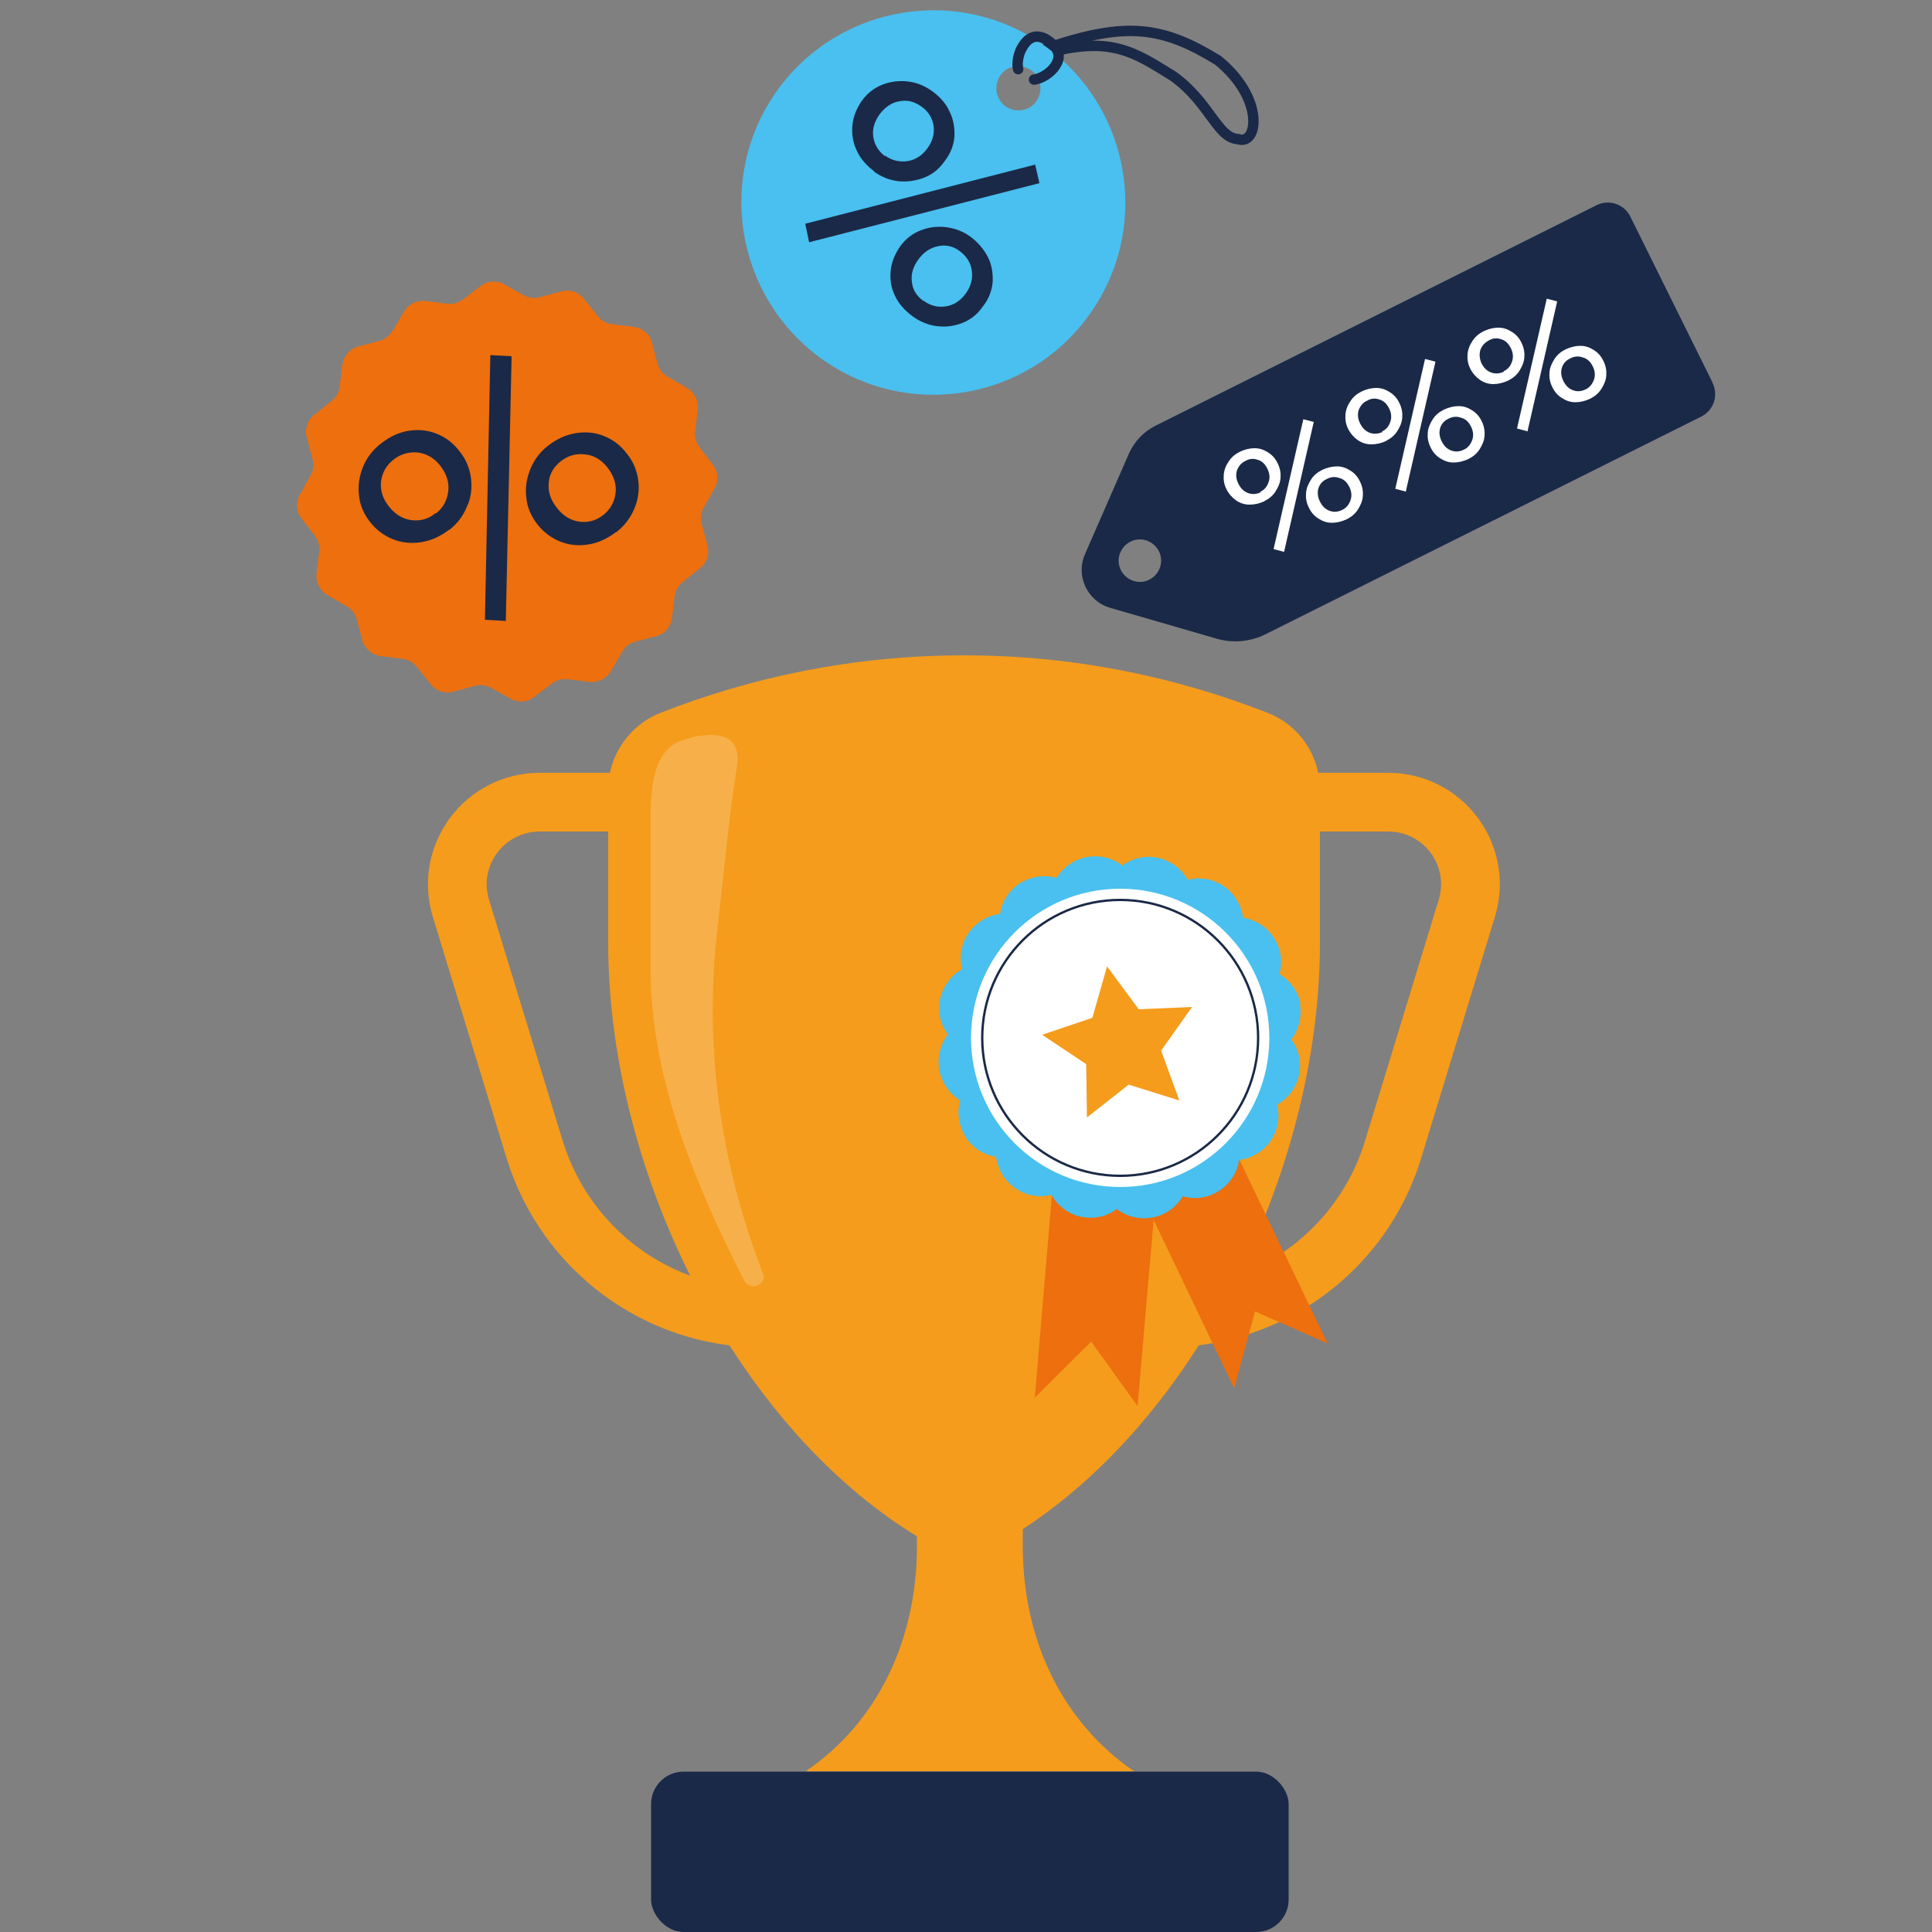 <svg xmlns="http://www.w3.org/2000/svg" id="a" viewBox="0 0 500 500"><rect x="0" y="0" width="500" height="500" fill="#808080" stroke="none"/><defs><style>      .cls-1 {        fill: #49c0ef;      }      .cls-1, .cls-2, .cls-3, .cls-4, .cls-5, .cls-6 {        stroke-width: 0px;      }      .cls-2 {        opacity: .2;      }      .cls-2, .cls-7, .cls-6 {        fill: #fff;      }      .cls-2, .cls-8 {        isolation: isolate;      }      .cls-3 {        fill: #1a2947;      }      .cls-7 {        stroke-miterlimit: 10;        stroke-width: .6px;      }      .cls-7, .cls-9 {        stroke: #1a2947;      }      .cls-9 {        stroke-linecap: round;        stroke-width: 2.7px;      }      .cls-9, .cls-10 {        fill: none;        stroke-miterlimit: 10;      }      .cls-4 {        fill: #ed6f0e;      }      .cls-5 {        fill: #f59c1c;      }      .cls-10 {        stroke: #f59c1c;        stroke-width: 15.2px;      }    </style></defs><g><path class="cls-9" d="M269.7,14.1c17.7-5.2,24-.5,33.9,5.6,9.5,6.8,11.4,16,16.8,16.3,5.2,1.8,7-10.5-5.2-20.4-14.2-8.7-23.6-10.2-44.3-3.1-.4.5-.9,1-1.3,1.5h0Z"></path><path class="cls-1" d="M270.7,12.1c-22.2-16.1-53.3-11.1-69.4,11.1-16.1,22.2-11.1,53.3,11.1,69.5,22.2,16.1,53.3,11.2,69.4-11.1,16.1-22.2,11.1-53.3-11.1-69.5ZM260.2,27.5c-2.5-1.9-3.1-5.4-1.3-8s5.4-3.1,8-1.3,3.1,5.4,1.3,8-5.4,3.1-8,1.3Z"></path><path class="cls-9" d="M267.6,20.6c1.6-.2,3.2-1.2,4.1-2,.4-.3,2.7-2.4,2.2-4.8-.3-1.3-1.2-2.1-1.9-2.7-.7-.6-2.2-1.8-4-1.6-2.5.3-3.6,3.1-3.9,3.6-.5,1.2-1,3.2-.6,4.8"></path><g class="cls-8"><g class="cls-8"><path class="cls-3" d="M209.4,62.7l-1-4.8,59.5-15.3,1.1,4.8-59.6,15.3ZM226.2,44.3c-2-1.5-3.6-3.3-4.5-5.4-1-2.1-1.3-4.2-1.1-6.5.2-2.2,1.1-4.4,2.5-6.4,1.4-1.9,3.2-3.3,5.3-4.1,2.1-.8,4.3-1.1,6.7-.8,2.3.3,4.4,1.2,6.3,2.6,2,1.5,3.5,3.2,4.4,5.3,1,2,1.3,4.2,1.2,6.4-.2,2.2-1,4.4-2.6,6.4-1.4,2-3.2,3.4-5.3,4.2-2.1.8-4.3,1.1-6.6.9-2.3-.3-4.4-1.1-6.3-2.5ZM229.1,40.3c1.7,1.2,3.6,1.7,5.7,1.4,2.1-.3,3.8-1.4,5.2-3.3,1.4-1.9,1.9-3.9,1.6-5.9-.3-2-1.4-3.7-3.1-4.9-1.8-1.3-3.7-1.8-5.7-1.4-2,.3-3.7,1.5-5.1,3.3-1.4,1.9-2,3.9-1.7,5.9s1.3,3.7,3,5ZM236.1,81.8c-2-1.5-3.6-3.3-4.5-5.3-1-2-1.3-4.2-1.1-6.4.2-2.2,1.1-4.4,2.5-6.4,1.4-1.9,3.2-3.3,5.3-4.1,2.1-.8,4.3-1.1,6.6-.8,2.3.3,4.4,1.1,6.3,2.5,2,1.5,3.5,3.3,4.5,5.3,1,2,1.3,4.2,1.2,6.4-.2,2.2-1,4.4-2.6,6.4-1.4,2-3.2,3.4-5.3,4.2-2.1.8-4.3,1.1-6.6.8-2.3-.3-4.4-1.2-6.3-2.6ZM239,77.8c1.7,1.3,3.6,1.8,5.7,1.5,2.1-.3,3.8-1.4,5.2-3.3,1.4-1.9,1.9-3.9,1.6-6-.3-2.1-1.4-3.7-3.1-5-1.7-1.3-3.6-1.7-5.6-1.3-2,.4-3.7,1.5-5.1,3.4-1.4,1.9-2,3.9-1.7,5.9.2,2,1.2,3.6,3,4.9Z"></path></g></g></g><g><path class="cls-3" d="M443.2,99l-21.3-43c-1.6-3.2-5.5-4.5-8.7-2.9l-114.2,57.1c-3,1.5-5.4,4-6.8,7.1l-11.4,26.1c-2.5,5.6.6,12.2,6.5,13.9l27.6,8c4.1,1.2,8.6.8,12.5-1.1l112.9-56.4c3.2-1.6,4.5-5.5,2.9-8.7h0ZM295.2,150.6c-3,.1-5.6-2.3-5.7-5.3s2.3-5.6,5.3-5.7,5.6,2.3,5.7,5.3-2.3,5.6-5.3,5.7Z"></path><g class="cls-8"><g class="cls-8"><path class="cls-6" d="M327.3,129.7c-1.3.6-2.6.9-3.9.9-1.3,0-2.5-.4-3.5-1.1s-1.9-1.7-2.5-2.9c-.6-1.2-.8-2.4-.7-3.7.1-1.3.6-2.5,1.3-3.5.7-1.1,1.7-1.9,2.9-2.5,1.3-.6,2.5-.9,3.8-.9,1.3,0,2.4.4,3.5,1.1,1.1.7,1.9,1.6,2.5,2.9.6,1.2.8,2.5.7,3.7-.1,1.3-.6,2.4-1.3,3.5-.7,1.1-1.7,1.9-2.9,2.5ZM326.1,127.3c1.1-.5,1.8-1.3,2.2-2.5.4-1.1.3-2.3-.3-3.5s-1.4-2-2.5-2.3c-1.1-.4-2.2-.3-3.2.3-1.1.5-1.8,1.4-2.2,2.5-.3,1.1-.2,2.2.4,3.4.6,1.2,1.4,2,2.5,2.4,1.1.4,2.2.3,3.3-.2ZM332.2,142.8l-2.6-.7,7.7-33.6,2.7.7-7.7,33.7ZM348.5,134.4c-1.3.6-2.6.9-3.8.9-1.3,0-2.4-.4-3.5-1.1-1.1-.7-1.9-1.6-2.5-2.9-.6-1.2-.8-2.4-.7-3.7.1-1.3.6-2.4,1.3-3.5.7-1.1,1.7-1.9,2.9-2.5,1.3-.6,2.6-.9,3.8-.9,1.3,0,2.4.4,3.5,1.1s1.9,1.6,2.5,2.9c.6,1.2.8,2.5.7,3.7-.1,1.3-.6,2.4-1.3,3.5-.7,1.1-1.7,1.9-2.9,2.5ZM347.3,132c1.1-.5,1.8-1.4,2.2-2.5.4-1.1.3-2.3-.3-3.5-.6-1.2-1.4-2-2.6-2.3-1.1-.4-2.2-.3-3.3.3-1.1.5-1.8,1.4-2.1,2.4s-.2,2.2.4,3.4c.6,1.2,1.4,2,2.5,2.4,1.1.4,2.1.3,3.2-.2Z"></path><path class="cls-6" d="M358.8,114.1c-1.3.6-2.6.9-3.9.9-1.3,0-2.5-.4-3.5-1.1s-1.9-1.7-2.5-2.9c-.6-1.2-.8-2.4-.7-3.7.1-1.3.6-2.5,1.3-3.5.7-1.1,1.7-1.9,2.9-2.5,1.3-.6,2.5-.9,3.8-.9,1.3,0,2.4.4,3.5,1.1,1.1.7,1.9,1.6,2.5,2.9.6,1.2.8,2.5.7,3.7-.1,1.3-.6,2.4-1.3,3.5-.7,1.1-1.7,1.9-2.9,2.5ZM357.6,111.7c1.1-.5,1.8-1.3,2.2-2.5.4-1.1.3-2.3-.3-3.5s-1.4-2-2.5-2.3c-1.1-.4-2.2-.3-3.2.3-1.1.5-1.8,1.4-2.2,2.5-.3,1.1-.2,2.2.4,3.4.6,1.2,1.4,2,2.5,2.4,1.1.4,2.2.3,3.3-.2ZM363.7,127.2l-2.6-.7,7.7-33.6,2.7.7-7.7,33.7ZM380,118.8c-1.3.6-2.6.9-3.8.9-1.3,0-2.4-.4-3.5-1.1-1.1-.7-1.9-1.6-2.5-2.9-.6-1.2-.8-2.4-.7-3.7.1-1.3.6-2.4,1.3-3.5.7-1.1,1.7-1.9,2.9-2.5,1.3-.6,2.6-.9,3.8-.9,1.3,0,2.4.4,3.5,1.1s1.9,1.6,2.5,2.9c.6,1.2.8,2.5.7,3.7-.1,1.3-.6,2.4-1.3,3.5-.7,1.1-1.7,1.9-2.9,2.5ZM378.8,116.4c1.1-.5,1.8-1.4,2.2-2.5.4-1.1.3-2.3-.3-3.5-.6-1.2-1.4-2-2.6-2.3-1.1-.4-2.2-.3-3.3.3-1.1.5-1.8,1.4-2.1,2.4s-.2,2.2.4,3.4c.6,1.2,1.4,2,2.5,2.4,1.1.4,2.1.3,3.2-.2Z"></path><path class="cls-6" d="M390.3,98.5c-1.3.6-2.6.9-3.8.9-1.3,0-2.5-.4-3.5-1.1s-1.9-1.7-2.5-2.9c-.6-1.2-.8-2.4-.7-3.7.1-1.3.6-2.5,1.3-3.5.7-1.1,1.7-1.9,2.9-2.5,1.3-.6,2.5-.9,3.8-.9s2.4.4,3.5,1.1c1.1.7,1.9,1.6,2.5,2.9.6,1.2.8,2.5.7,3.7-.1,1.3-.6,2.4-1.3,3.5-.7,1.1-1.7,1.9-2.9,2.5ZM389.1,96.1c1.1-.5,1.8-1.3,2.2-2.5.4-1.1.3-2.3-.3-3.5-.6-1.2-1.4-2-2.5-2.3-1.1-.4-2.2-.3-3.2.3-1.1.6-1.8,1.4-2.2,2.5-.3,1.1-.2,2.2.3,3.4.6,1.2,1.4,2,2.5,2.4,1.1.4,2.2.3,3.3-.2ZM395.2,111.6l-2.6-.7,7.7-33.6,2.7.7-7.7,33.7ZM411.5,103.2c-1.3.6-2.5.9-3.8.9-1.3,0-2.4-.4-3.5-1.1-1.1-.7-1.9-1.6-2.5-2.9-.6-1.2-.8-2.4-.7-3.7.1-1.3.6-2.4,1.3-3.5s1.7-1.9,2.9-2.5c1.3-.6,2.6-.9,3.8-.9,1.3,0,2.4.4,3.5,1.1s1.9,1.6,2.5,2.9c.6,1.2.8,2.5.7,3.7-.1,1.3-.6,2.4-1.3,3.5-.7,1.1-1.7,1.9-2.9,2.5ZM410.3,100.8c1.1-.5,1.8-1.4,2.2-2.5.4-1.1.3-2.3-.3-3.5-.6-1.2-1.4-2-2.6-2.3-1.1-.4-2.2-.3-3.3.3-1.1.5-1.8,1.4-2.1,2.4-.3,1.1-.2,2.2.4,3.4.6,1.2,1.4,2,2.5,2.4,1.1.4,2.1.3,3.2-.2Z"></path></g></g></g><g><path class="cls-4" d="M101.6,85.7l2.9-5c1.1-1.9,3.3-3,5.5-2.8l5.7.7c1.4.2,2.9-.2,4.1-1.1l4.6-3.5c1.8-1.4,4.2-1.5,6.1-.4l5,2.8c1.3.7,2.8.9,4.2.5l5.6-1.5c2.2-.6,4.5.2,5.8,1.9l3.6,4.5c.9,1.2,2.2,1.9,3.7,2.1l5.7.7c2.2.3,4.1,1.9,4.6,4l1.5,5.6c.4,1.4,1.3,2.6,2.6,3.3l5,2.9c1.9,1.1,3,3.3,2.8,5.5l-.7,5.7c-.2,1.4.2,2.9,1.1,4.1l3.5,4.6c1.4,1.8,1.5,4.2.4,6.1l-2.8,5c-.7,1.3-.9,2.8-.5,4.2l1.5,5.6c.6,2.2-.2,4.5-1.9,5.8l-4.5,3.6c-1.1.9-1.9,2.2-2.1,3.7l-.7,5.7c-.3,2.2-1.9,4.1-4,4.6l-5.6,1.5c-1.4.4-2.6,1.3-3.3,2.6l-2.9,5c-1.1,1.9-3.3,3-5.5,2.8l-5.7-.7c-1.4-.2-2.9.2-4.1,1.1l-4.6,3.5c-1.8,1.4-4.2,1.5-6.1.4l-5-2.8c-1.3-.7-2.8-.9-4.2-.5l-5.6,1.5c-2.2.6-4.5-.2-5.8-1.9l-3.6-4.5c-.9-1.1-2.2-1.9-3.7-2.1l-5.7-.7c-2.2-.3-4.1-1.9-4.7-4l-1.5-5.6c-.4-1.4-1.3-2.6-2.6-3.3l-5-2.9c-1.9-1.1-3-3.3-2.8-5.5l.7-5.7c.2-1.4-.2-2.9-1.1-4.1l-3.5-4.6c-1.4-1.8-1.5-4.2-.4-6.1l2.8-5c.7-1.3.9-2.8.5-4.2l-1.5-5.6c-.6-2.2.2-4.5,1.9-5.8l4.5-3.6c1.2-.9,1.9-2.2,2.1-3.7l.7-5.7c.3-2.2,1.9-4.1,4-4.7l5.6-1.5c1.4-.4,2.6-1.3,3.3-2.6h0Z"></path><g class="cls-8"><g class="cls-8"><path class="cls-3" d="M116.2,137.1c-2.2,1.7-4.6,2.8-7.1,3.2-2.5.4-5,.2-7.3-.7-2.3-.9-4.4-2.4-6.1-4.6-1.6-2.1-2.6-4.4-2.8-6.9-.3-2.5.1-5,1.1-7.4,1-2.4,2.6-4.4,4.7-6,2.2-1.7,4.5-2.8,7-3.2,2.5-.4,4.9-.2,7.2.7s4.4,2.4,6.1,4.7c1.7,2.1,2.6,4.5,2.9,7,.3,2.5,0,5-1.1,7.3-1,2.4-2.5,4.4-4.6,6ZM112.8,132.9c1.8-1.4,2.9-3.3,3.2-5.7.3-2.3-.4-4.5-2-6.6-1.6-2.1-3.6-3.2-5.9-3.5-2.3-.2-4.4.4-6.2,1.8-1.9,1.5-3,3.4-3.3,5.7-.2,2.3.4,4.4,2,6.4,1.6,2.1,3.6,3.3,5.8,3.6,2.3.3,4.4-.2,6.3-1.8ZM130.9,160.7l-5.4-.3,1.4-68.5,5.5.3-1.5,68.6ZM159.4,137.7c-2.2,1.7-4.6,2.8-7.1,3.2-2.5.4-4.9.2-7.2-.7-2.3-.9-4.4-2.4-6.1-4.6-1.6-2.1-2.6-4.4-2.8-6.9-.3-2.5.1-5,1.1-7.4,1-2.4,2.5-4.4,4.6-6,2.2-1.7,4.6-2.8,7.1-3.2,2.5-.4,4.9-.2,7.2.7,2.3.9,4.4,2.4,6.1,4.7,1.7,2.1,2.6,4.5,2.9,7,.3,2.5-.1,5-1.1,7.3s-2.5,4.3-4.7,6ZM156,133.4c1.9-1.5,3-3.4,3.3-5.7.3-2.3-.4-4.5-2-6.6-1.6-2.1-3.6-3.3-5.9-3.5-2.3-.3-4.4.3-6.3,1.8-1.9,1.5-2.9,3.3-3.1,5.6-.2,2.3.5,4.4,2.1,6.4,1.6,2.1,3.6,3.3,5.8,3.6,2.2.3,4.3-.2,6.2-1.7Z"></path></g></g></g><g><g><g><path class="cls-10" d="M280.3,341.1h21.3c27.1,0,51-17.7,58.9-43.5l19.1-62.5c4.2-13.7-6-27.5-20.4-27.5h-38"></path><path class="cls-10" d="M218.6,341.1h-21.3c-27.1,0-50.9-17.7-58.9-43.5l-19.1-62.5c-4.2-13.7,6.1-27.5,20.4-27.5h38"></path></g><path class="cls-5" d="M328.1,184.5c-23.5-9.2-49.8-14.9-78.6-14.9-28.8,0-55.2,5.7-78.6,14.9-8.1,3.2-13.5,11.1-13.5,19.9v39.6c0,63.5,37.8,135.4,92.1,160.1,54.3-24.6,92.1-96.5,92.1-160.1v-39.6c0-8.8-5.3-16.7-13.5-19.9h0Z"></path><path class="cls-5" d="M237.3,370.4v29.8c0,24.2-10.2,45.6-28.8,58.2h85c-18.6-12.7-28.8-34-28.8-58.2v-29.8h-27.3,0Z"></path><path class="cls-2" d="M181.6,190.3c-2.2.3-1.9.5-4.1,1-8.1,2-9.1,11.4-9.1,20.2v39.6c0,27.2,11.1,54.7,24.2,80.3,1.3,2.5,5.1,1.6,5.1-1.2-7-17.8-16.6-49.8-12.1-89.2,2.1-18.2,3-29.4,5.1-42.5,1-6.1-2-9.1-9.1-8.1h0Z"></path><rect class="cls-3" x="168.5" y="458.5" width="165" height="41.5" rx="8.4" ry="8.4"></rect></g><g><g><polygon class="cls-4" points="343.6 347.7 324.8 339.4 319.4 359.3 292.4 302.8 316.5 291.3 343.6 347.7"></polygon><polygon class="cls-4" points="267.8 361.7 282.4 347.2 294.4 363.9 299.8 301.4 273.1 299.2 267.8 361.7"></polygon></g><path class="cls-1" d="M336.6,260c-.6-3.4-2.7-6.2-5.5-7.9.9-3.1.5-6.6-1.5-9.5-1.9-2.9-4.8-4.6-7.9-5.1-.4-3.1-2.1-6.1-4.9-8.1-2.9-2-6.3-2.5-9.4-1.7-1.6-2.8-4.3-4.9-7.7-5.7-3.4-.7-6.7.1-9.2,2-2.5-1.9-5.8-2.8-9.2-2.2s-6.2,2.7-7.9,5.4c-3.1-.9-6.5-.4-9.5,1.4-2.9,1.9-4.6,4.8-5.1,7.9-3.1.4-6.1,2.1-8.1,4.9-2,2.9-2.5,6.3-1.7,9.4-2.8,1.6-4.9,4.3-5.7,7.7-.7,3.4.1,6.7,2,9.2-1.9,2.5-2.8,5.8-2.2,9.2.6,3.4,2.7,6.2,5.4,7.9-.9,3.1-.4,6.5,1.4,9.5,1.9,2.9,4.8,4.6,7.9,5.1.4,3.1,2.1,6.1,4.9,8.1,2.9,2,6.3,2.5,9.4,1.7,1.6,2.8,4.3,5,7.7,5.7,3.4.7,6.7-.1,9.2-2,2.5,1.9,5.8,2.8,9.2,2.2,3.4-.6,6.2-2.7,7.9-5.5,3.1.9,6.5.5,9.5-1.5,2.9-1.9,4.6-4.8,5.1-7.9,3.1-.4,6.1-2.1,8.1-4.9,2-2.9,2.5-6.3,1.7-9.4,2.8-1.6,5-4.3,5.7-7.7.7-3.4-.1-6.7-2-9.2,1.9-2.5,2.8-5.8,2.2-9.2h0Z"></path><circle class="cls-6" cx="289.9" cy="268.6" r="38.6"></circle><circle class="cls-7" cx="289.9" cy="268.6" r="35.7"></circle><polygon class="cls-5" points="292.1 280.7 281.3 289.2 281.1 275.4 269.7 267.8 282.7 263.4 286.5 250.1 294.7 261.2 308.5 260.6 300.5 271.9 305.2 284.8 292.1 280.7"></polygon></g></g></svg>